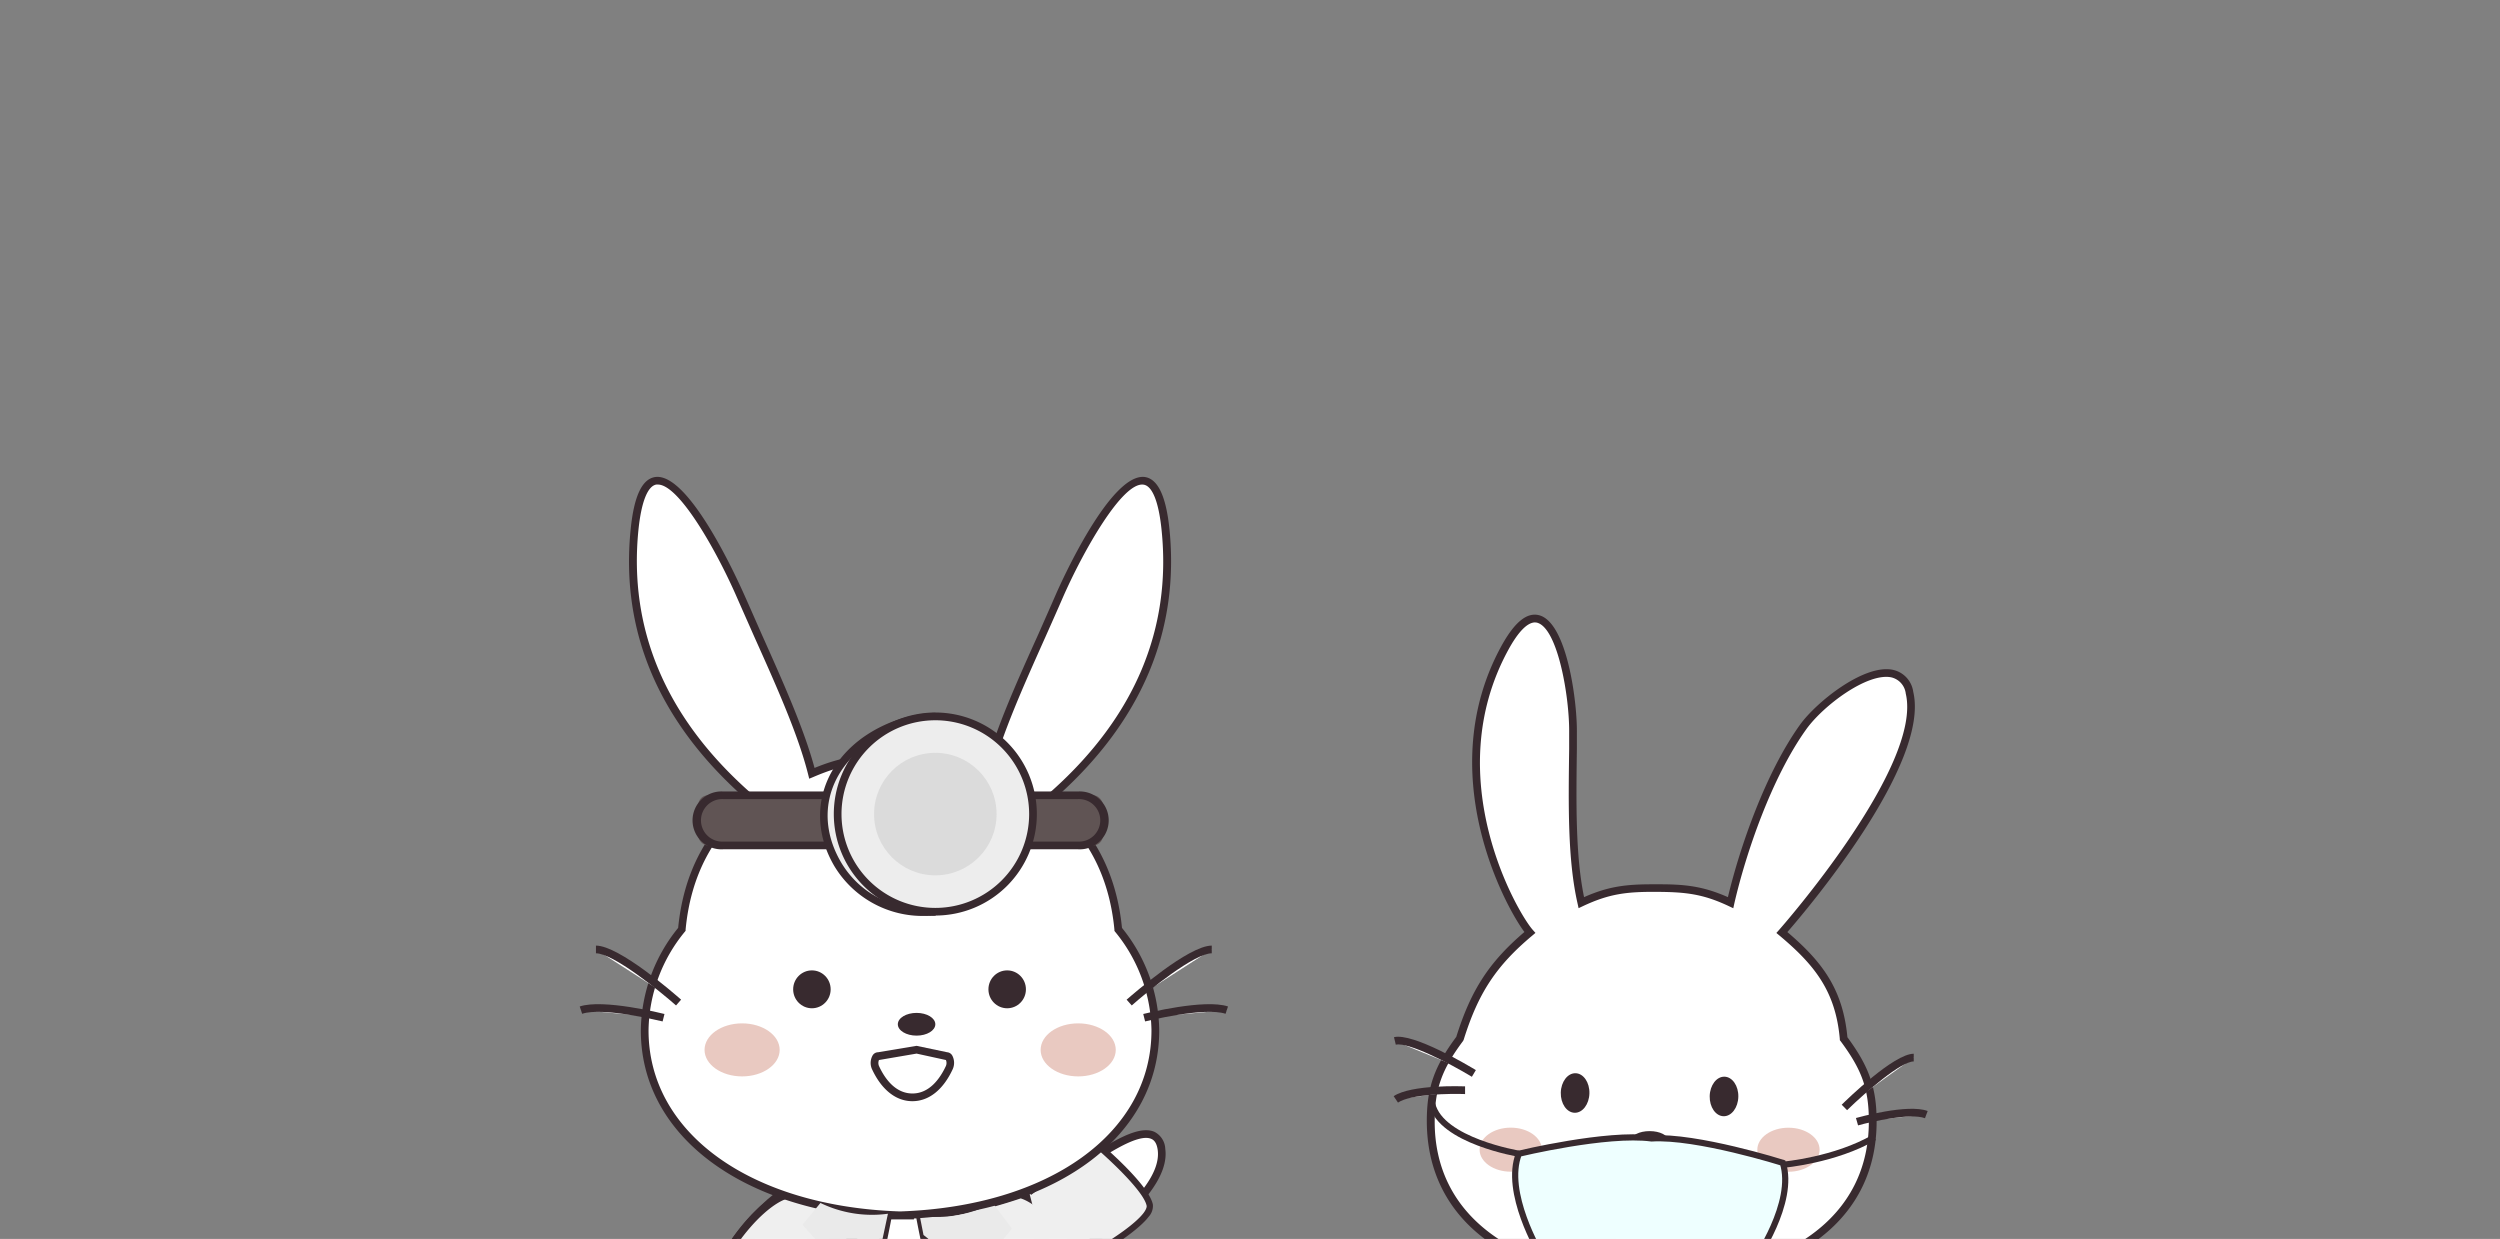 <svg xmlns="http://www.w3.org/2000/svg" xmlns:xlink="http://www.w3.org/1999/xlink" width="1011.5" height="501.268" viewBox="0 0 1011.5 501.268"><rect x="0" y="0" width="1011.5" height="501.268" fill="#808080" stroke="none"/><defs><clipPath id="a"><rect width="1011.5" height="501.268" fill="none"/></clipPath></defs><g transform="translate(90.28 74.27)" style="isolation:isolate"><g transform="translate(-90.28 -74.27)"><g clip-path="url(#a)"><path d="M189.684,209.317c-4.91-.312-12.99,6.287-18.186,14.7a22.083,22.083,0,0,0-3.923,11.873,3.221,3.221,0,0,0,.156,1.221,3.04,3.04,0,0,0,.13,1.689,3.429,3.429,0,0,0,2.91,1.637,21.226,21.226,0,0,0,9.145,2.338c9.171.546,18.836-2.6,21.564-7.171,1.715-2.78.364-5.43-3.092-7.145,4.573-3.9,7.093-7.794,6.105-9.847s-5.872-2.234-12.107,0C194.1,213.266,193.243,209.524,189.684,209.317Z" transform="translate(267.782 334.482)" fill="#fff"/><path d="M182.977,245.37h-2.208a23.382,23.382,0,0,1-9.561-2.39,4.6,4.6,0,0,1-3.793-2.6,4.365,4.365,0,0,1-.312-2.208,4.779,4.779,0,0,1-.13-1.351,23.149,23.149,0,0,1,4.157-12.653c5.482-8.989,14.055-15.588,19.615-15.458h0a4.91,4.91,0,0,1,3.949,2.13,8.522,8.522,0,0,1,.935,6.417c6.028-1.611,10.08-1.013,11.328,1.767,1.455,3.248-1.949,7.4-4.962,10.236a6.911,6.911,0,0,1,2.6,3.533,5.949,5.949,0,0,1-.753,4.677C200.826,242.044,192.07,245.37,182.977,245.37Zm7.456-33.567c-3.923,0-11.379,5.508-16.524,14a20.784,20.784,0,0,0-3.741,10.938,3.481,3.481,0,0,0,0,.857,1.481,1.481,0,0,1,0,.753,1.377,1.377,0,0,0,0,.753c.156.364.779.624,1.663.727a1.637,1.637,0,0,1,.6.208,19.875,19.875,0,0,0,8.444,2.13c8.5.494,17.719-2.416,20.161-6.417a2.6,2.6,0,0,0,.416-2.182,5.2,5.2,0,0,0-2.884-2.78,1.584,1.584,0,0,1-.857-1.2,1.611,1.611,0,0,1,.546-1.377c4.936-4.209,6.131-7.093,5.716-8s-3.9-1.429-10.184.727a1.533,1.533,0,0,1-1.611-.364,1.559,1.559,0,0,1-.39-1.585,8.34,8.34,0,0,0,.26-6.417,1.922,1.922,0,0,0-1.559-.779h-.052Z" transform="translate(266.824 333.529)" fill="#382a2f"/><path d="M108.11,215.86s-4.365,61.47,16.731,62.016c20.057.494,3.767-36.944,3.767-36.944" transform="translate(172.168 344.956)" fill="#fff"/><path d="M126.23,279.5h-.468a12.211,12.211,0,0,1-8.833-4.287c-12.5-13.77-9.535-57.547-9.4-59.391l3.118.208c0,.442-3.014,44.167,8.6,57.157a9.068,9.068,0,0,0,6.625,3.274,7.327,7.327,0,0,0,6.677-2.858c4.729-7.015-1.559-25.409-4.391-31.9l2.858-1.247c.442,1.013,10.756,25.045,4.131,34.892A10.055,10.055,0,0,1,126.23,279.5Z" transform="translate(171.195 344.892)" fill="#382a2f"/><path d="M279.262,270.546c0,50.428-38.321,68.121-85.736,68.121s-85.736-17.693-85.736-68.121,38.321-91.3,85.736-91.3S279.262,220.169,279.262,270.546Z" transform="translate(172.254 286.451)" fill="#fff"/><path d="M194.445,341.184c-56.2,0-87.165-24.759-87.165-69.68,0-51.208,38.971-92.854,87.165-92.854s87.191,41.569,87.191,92.854C281.635,316.425,250.667,341.184,194.445,341.184Zm0-159.417c-46.349,0-84.047,40.27-84.047,89.737,0,30.371,14.575,66.562,84.047,66.562s84.073-36.191,84.073-66.562C278.518,222.037,240.794,181.768,194.445,181.768Z" transform="translate(171.439 285.492)" fill="#382a2f"/><path d="M190.106,215.86s4.365,61.47-16.757,62.016c-20.031.494-3.767-36.944-3.767-36.944" transform="translate(261.046 344.956)" fill="#fff"/><path d="M173.9,279.546a10.028,10.028,0,0,1-8.911-4.235c-6.651-9.847,3.663-33.775,4.1-34.892l2.858,1.247c-2.806,6.5-9.119,24.889-4.391,31.9a7.222,7.222,0,0,0,6.7,2.858,8.989,8.989,0,0,0,6.6-3.274c11.613-12.782,8.652-56.638,8.626-57.157l3.092-.208c0,1.845,3.092,45.622-9.4,59.391a12.159,12.159,0,0,1-8.833,4.287Z" transform="translate(260.103 344.844)" fill="#382a2f"/><path d="M222.017,240.3c0,19.771-22.525,34.086-50.3,34.086s-50.3-14.315-50.3-34.086,22.525-35.827,50.3-35.827S222.017,220.5,222.017,240.3Z" transform="translate(194.036 326.754)" fill="#e5e5e5"/><path d="M117.57,211.053l12.419-18.316s73.889-26.37,99.324,2.728c13.3,15.2-9.171,27.539-47.856,25.305a351.124,351.124,0,0,1-63.886-9.717Z" transform="translate(187.883 290.502)" fill="#fff"/><path d="M158.416,186s23.954,8.522,40.712,8.574c0,0-15.328,84.982-38.581,100s-16.056,19.953-26.552,25.487S100.22,313.9,100.22,313.9s13.406-25.513,19.563-65.393C125.057,214.293,146.777,189.118,158.416,186Z" transform="translate(160.157 297.238)" fill="#efefef"/><path d="M128.15,324.032c-11.639,0-26.552-7.378-27.332-7.794l-1.429-.727.753-1.4a229.928,229.928,0,0,0,19.407-64.951c5.2-33.775,27.046-60.353,39.776-63.756h.468l.468.156c.234,0,23.928,8.444,40.192,8.5H202.3l-.312,1.819c-.649,3.507-15.588,85.736-39.283,101.038-13.276,8.6-16.394,13.822-18.68,17.615a17.615,17.615,0,0,1-7.976,7.794,17.07,17.07,0,0,1-7.9,1.715Zm-24.578-9.769c5.2,2.338,22.707,9.847,30.969,5.508a14.575,14.575,0,0,0,6.755-6.755c2.442-4.079,5.768-9.665,19.667-18.654,20.577-13.3,35.178-84.852,37.568-97.167-15.588-.6-35.463-7.3-38.971-8.47-10.392,3.274-31.722,26.552-37.048,61.106A240.06,240.06,0,0,1,103.573,314.263Z" transform="translate(158.831 296.279)" fill="#382a2f"/><path d="M183.961,186s-23.98,8.522-40.712,8.574c0,0,15.329,84.982,38.581,100s16.03,19.953,26.526,25.487,33.775-6.157,33.775-6.157-13.432-25.513-19.589-65.393C217.32,214.293,195.575,189.118,183.961,186Z" transform="translate(228.921 297.238)" fill="#efefef"/><path d="M216.7,323.984a17.174,17.174,0,0,1-7.924-1.637,17.744,17.744,0,0,1-7.976-7.794c-2.286-3.793-5.4-9.015-18.68-17.615-23.538-15.251-38.633-97.531-39.257-101.038l-.338-1.819h1.845c16.29,0,39.958-8.418,40.192-8.5l.468-.156h.468c12.73,3.4,34.554,29.956,39.776,63.756a228.629,228.629,0,0,0,19.433,64.951l.727,1.4-1.429.727C243.231,316.606,228.318,323.984,216.7,323.984ZM146.349,197.017c2.364,12.315,16.965,83.865,37.542,97.167,13.9,8.989,17.225,14.575,19.667,18.654a14.679,14.679,0,0,0,6.755,6.755c8.262,4.339,25.981-3.17,30.995-5.508a239.022,239.022,0,0,1-19.018-64.432c-5.352-34.554-26.682-57.833-37.074-61.106C181.709,189.717,161.756,196.42,146.349,197.017Z" transform="translate(227.77 296.327)" fill="#382a2f"/><rect width="54.897" height="69.966" transform="translate(338.448 503.399)" fill="#605454"/><path d="M187.685,266.243H129.67V193.16h58.015Zm-54.9-3.118h51.779V196.252H132.788Z" transform="translate(207.22 308.68)" fill="#382a2f"/><path d="M140.888,203.26s15.251,11.587,36.581,0h8v45.284h-54.9l-.494-45.284Z" transform="translate(207.875 324.82)" fill="#bfbfbf" style="mix-blend-mode:multiply;isolation:isolate"/><path d="M168.305,229.92s45.96-26.734,43.05-47.129S170.176,199.055,161.81,200.2" transform="translate(258.581 282.261)" fill="#fff"/><path d="M169.228,232.256l-1.559-2.6c.442-.26,44.92-26.448,42.3-45.674-.338-2.39-1.169-3.871-2.6-4.469-5.664-2.468-19.667,7.2-29.9,14.263-7.638,5.2-12.471,8.548-15.329,8.937l-.416-3.092c2.234-.312,8.21-4.417,13.978-8.418,12.029-8.314,25.643-17.771,32.917-14.549a8.08,8.08,0,0,1,4.417,6.911C215.967,204.742,171.151,231.138,169.228,232.256Z" transform="translate(258.437 281.276)" fill="#382a2f"/><path d="M134.775,190.87s40.737,34.06,34.528,53.78-37.88-22.915-45.934-25.435" transform="translate(197.152 305.02)" fill="#fff"/><path d="M163.8,252.14c-7.664,0-18.55-10.626-28.241-20.083-5.014-4.884-10.21-9.951-12.367-10.626l.935-2.962c2.6.857,6.963,4.858,13.614,11.379,8.885,8.678,21.1,20.6,27.072,19.07,1.507-.39,2.6-1.689,3.3-3.975,5.82-18.524-33.645-51.805-34.06-52.143l2-2.39c1.715,1.429,41.569,34.97,35.022,55.442a8.08,8.08,0,0,1-5.482,6.079,6.78,6.78,0,0,1-1.793.208Z" transform="translate(196.864 304.285)" fill="#382a2f"/><path d="M122,220.688l23.123,24.058s23.149-13.666,25.851-21.018-30.5-33.385-34.84-34.528" transform="translate(194.963 302.352)" fill="#efefef"/><path d="M145.424,247.192,121.6,222.381l1.871-1.793,22.421,23.382c6.885-4.157,22.421-14.393,24.4-19.823a4.887,4.887,0,0,0-.753-3.04c-5.2-9.847-30.163-28.994-33.2-29.8l.676-2.6c4.287,1.117,29.514,20.784,34.84,31.177a6.417,6.417,0,0,1,.883,5.2c-2.78,7.586-24.006,20.291-26.4,21.694Z" transform="translate(194.323 301.569)" fill="#382a2f"/><path d="M160.28,197.909l26.838-19.849s20.525,17.355,21.954,25.071-35.671,27.8-40.14,28.189" transform="translate(256.136 284.549)" fill="#efefef"/><path d="M169.557,233.642l-.234-2.6c3.118-.286,30.995-14.965,37.724-23.8,1.247-1.663,1.3-2.6,1.247-2.884-1.065-5.69-14.653-18.394-20.784-23.642l-25.981,19.226-1.559-2.078,27.669-20.447.779.65c2.13,1.819,20.94,17.875,22.4,25.825a6.469,6.469,0,0,1-1.741,4.91C202.162,217.9,173.973,233.252,169.557,233.642Z" transform="translate(255.641 283.527)" fill="#382a2f"/><path d="M172.744,187.34l7.794,10.392-15.3,18.732L144.763,200.3l-1.533-7.794a47.8,47.8,0,0,0,29.514-5.17Z" transform="translate(228.889 299.379)" fill="#eaeaea" style="mix-blend-mode:multiply;isolation:isolate"/><path d="M169.428,212.4l10.392,2.364s-18.81,27.046-5.2,41.569S148.643,243.5,151.5,224.559l5.014-7.353,6.209,1.611Z" transform="translate(241.87 339.426)" fill="#eaeaea" style="mix-blend-mode:multiply;isolation:isolate"/><path d="M129.512,212.4l-10.392,2.364s18.81,27.046,5.2,41.569S150.3,243.5,147.439,224.559l-5.014-7.353-6.209,1.611Z" transform="translate(190.36 339.426)" fill="#eaeaea" style="mix-blend-mode:multiply;isolation:isolate"/><path d="M161.374,223.158s-13.146,20.784-23.564,24.006A24.006,24.006,0,0,0,123.6,259.921l-7.249-4.91s12.549-14.445,18.42-15.874,13.536-18.446,15.588-18.446h-2.1Z" transform="translate(185.933 352.674)" fill="#eaeaea" style="mix-blend-mode:multiply;isolation:isolate"/><path d="M147.49,223.158s13.146,20.784,23.564,24.006a24.11,24.11,0,0,1,14.211,12.756l7.249-4.91s-12.549-14.445-18.42-15.874-13.536-18.446-15.588-18.446h2.1Z" transform="translate(235.697 352.674)" fill="#eaeaea" style="mix-blend-mode:multiply;isolation:isolate"/><path d="M201.022,372.173c62.353-.286,109.118-30.5,108.91-75.162a65.5,65.5,0,0,0-15.043-40.634c-1.974-20.784-10.626-39.438-28.137-52.766,6.157-6.209,53.91-42.011,47.311-108.754-5.2-51.545-36.113,11.042-42.972,26.682-11.276,25.747-23.72,51.286-28.838,71.628-13.588-5.82-22.447-6.365-37.256-6.365h3.274c-14.835,0-23.668.546-37.282,6.365-5.2-20.343-17.563-45.882-28.838-71.628C135.291,105.95,104.3,43.311,99.178,94.856c-6.547,66.744,41.231,102.467,47.285,108.754-17.511,13.328-26.162,31.93-28.111,52.766a65.5,65.5,0,0,0-15.043,40.634c-.208,44.661,46.609,74.876,108.884,75.162Z" transform="translate(157.51 119.639)" fill="#fff"/><path d="M213.238,374.7h-11.25v-.364c-59.184-3.663-99.453-34.112-99.246-76.357a66.874,66.874,0,0,1,15.095-41.231c2.156-21.98,11.328-39.568,27.228-52.273l-1.2-1.091c-34.086-30.605-49.363-66.848-45.258-107.715,1.325-13.51,4.573-20.473,9.873-21.33,13.848-2.1,33.775,42.452,36.061,47.544s4.6,10.392,6.885,15.588c8.885,19.849,17.3,38.659,21.59,54.559,11.743-4.806,20.057-5.664,32.943-5.768h3.274c12.99,0,21.174.961,32.943,5.768,4.261-16.03,12.678-34.814,21.59-54.559,2.286-5.2,4.6-10.392,6.859-15.588s22.291-49.6,36.139-47.544c5.2.857,8.522,7.794,9.873,21.33,4.053,40.867-11.2,77.11-45.284,107.715l-1.2,1.091c15.926,12.7,25.071,30.293,27.254,52.273a67,67,0,0,1,15.069,41.231c.208,42.244-40.062,72.745-99.246,76.357ZM109.627,77.374h-.6c-3.559.572-6.131,7.145-7.275,18.55-3.949,39.828,10.938,75.188,44.167,105.091,1.169,1.039,2.052,1.845,2.6,2.416l1.247,1.247-1.4,1.091c-16.212,12.341-25.461,29.722-27.513,51.675v.468l-.286.364A63.964,63.964,0,0,0,105.86,298c-.182,41.725,41.361,71.472,101.74,73.473,60.379-2,101.922-31.748,101.74-73.473a64.276,64.276,0,0,0-14.7-39.672l-.286-.364V257.5c-2.078-21.954-11.327-39.334-27.513-51.675l-1.429-1.091,1.273-1.247c.546-.572,1.429-1.377,2.6-2.416,33.307-29.9,48.194-65.263,44.167-105.091C312.327,84.571,309.755,78,306.2,77.426c-8.6-1.4-24.681,27.306-32.736,45.7-2.26,5.2-4.573,10.392-6.885,15.588-9.145,20.447-17.823,39.776-21.876,55.91l-.442,1.767-1.663-.7c-12.652-5.43-20.992-6.209-35.022-6.261s-22.4.831-35.022,6.261l-1.689.7-.442-1.767c-4.053-16.134-12.7-35.437-21.876-55.884-2.286-5.2-4.6-10.392-6.885-15.588C133.867,105.173,118.409,77.374,109.627,77.374Z" transform="translate(156.543 118.675)" fill="#382a2f"/><path d="M175.85,169.346s24.318-21.486,33.411-21.486" transform="translate(281.018 236.288)" fill="#fff"/><path d="M177.528,171.474l-2.078-2.338c2.6-2.234,25.019-21.876,34.45-21.876v3.118C202.859,150.378,184.154,165.6,177.528,171.474Z" transform="translate(280.378 235.329)" fill="#382a2f"/><path d="M178.19,160.9s24.318-6.131,33.411-3.066" transform="translate(284.757 250.862)" fill="#fff"/><path d="M178.793,163.364l-.753-3.014c1.013-.26,24.863-6.209,34.294-3.04l-.987,2.962C202.773,157.389,179.053,163.312,178.793,163.364Z" transform="translate(284.517 249.908)" fill="#382a2f"/><path d="M126.221,169.346S101.929,147.86,92.81,147.86" transform="translate(148.315 236.288)" fill="#fff"/><path d="M125.208,171.474c-6.651-5.872-25.409-21.1-32.4-21.1V147.26c9.431,0,31.93,19.641,34.45,21.876Z" transform="translate(148.315 235.329)" fill="#382a2f"/><path d="M123.907,160.9s-24.318-6.131-33.437-3.066" transform="translate(144.576 250.862)" fill="#fff"/><path d="M123.821,163.364c-.234,0-23.98-5.976-32.554-3.092l-.987-2.962c9.431-3.17,33.281,2.78,34.294,3.04Z" transform="translate(144.272 249.908)" fill="#382a2f"/><ellipse cx="7.586" cy="7.664" rx="7.586" ry="7.664" transform="translate(320.912 392.618)" fill="#382a2f"/><ellipse cx="7.586" cy="7.664" rx="7.586" ry="7.664" transform="translate(399.918 392.618)" fill="#382a2f"/><ellipse cx="15.199" cy="10.73" rx="15.199" ry="10.73" transform="translate(285.058 414.052)" fill="#e9c9c1"/><ellipse cx="15.199" cy="10.73" rx="15.199" ry="10.73" transform="translate(421.04 414.052)" fill="#e9c9c1"/><ellipse cx="7.586" cy="4.599" rx="7.586" ry="4.599" transform="translate(363.26 409.817)" fill="#382a2f"/><path d="M152.48,185.265c-6.651,0-12.471-4.6-16.368-12.99a6.183,6.183,0,0,1,.234-5.456,2.6,2.6,0,0,1,2.234-1.351l15.588-2.6,12.393,2.6a2.6,2.6,0,0,1,2.027,1.3,6.235,6.235,0,0,1,.234,5.482C164.951,180.667,159.131,185.265,152.48,185.265Zm-13.536-16.654a3.222,3.222,0,0,0,0,2.39c2.39,5.2,6.677,11.146,13.562,11.146s11.172-6.053,13.536-11.146a3.118,3.118,0,0,0,0-2.39l-11.873-2.6ZM138.944,168.612Z" transform="translate(216.678 260.275)" fill="#382a2f"/><rect width="163.677" height="20.291" rx="3.9" transform="translate(282.538 321.769)" fill="#605454"/><path d="M263.733,146.659H120.347a11.717,11.717,0,1,1,0-23.382H263.733a11.717,11.717,0,1,1,0,23.382ZM120.347,126.368a8.6,8.6,0,1,0,0,17.173H263.733a8.6,8.6,0,1,0,0-17.173Z" transform="translate(172.35 196.96)" fill="#382a2f"/><path d="M173.408,111.57a53.1,53.1,0,0,0-28.241,9.691c-17.381,12.393-21.694,32.346-11.25,50.09,5.794,9.847,18.472,20.784,39.49,19.226" transform="translate(205.025 178.295)" fill="#ededed"/><path d="M170.212,193.2a41.7,41.7,0,0,1-36.71-20.135c-10.86-18.472-6.157-39.438,11.691-52.169a54.845,54.845,0,0,1,29.176-9.9v3.118h0a51.805,51.805,0,0,0-27.332,9.4c-16.731,11.925-20.966,30.761-10.808,48.038,3.611,6.157,14.549,20.291,38.035,18.446l.234,3.118C173.018,193.15,171.589,193.2,170.212,193.2Z" transform="translate(204.089 177.384)" fill="#382a2f"/><circle cx="39.49" cy="39.49" r="39.49" transform="translate(338.942 289.891)" fill="#ededed"/><path d="M170.925,193.11A41.075,41.075,0,1,1,212,152.035a41.075,41.075,0,0,1-41.075,41.075Zm0-79.007a37.958,37.958,0,1,0,37.958,37.932A37.958,37.958,0,0,0,170.925,114.1Z" transform="translate(207.507 177.32)" fill="#382a2f"/><circle cx="24.785" cy="24.785" r="24.785" transform="translate(353.647 304.596)" fill="#dbdbdb"/><path d="M132.245,187.34l-7.275,8.833,14.211,15.978,18.186-10.262L159.55,191.7A47.778,47.778,0,0,1,132.245,187.34Z" transform="translate(199.709 299.379)" fill="#eaeaea" style="mix-blend-mode:multiply;isolation:isolate"/><path d="M356.084,261.307c-.338,38.971-27.9,53.1-61.808,53.572s-61.236-12.808-60.924-51.961,28.059-71.057,61.938-71.524S356.4,222.284,356.084,261.307Z" transform="translate(372.904 305.848)" fill="#fff"/><path d="M293.468,317.372c-20.992,0-36.866-5.2-47.259-15.588-9.067-9.015-13.588-21.746-13.458-37.88.312-39.8,28.812-72.59,63.47-73.083a56.819,56.819,0,0,1,41.1,17.2A75.733,75.733,0,0,1,358.5,262.241h0c-.286,34.97-22.785,54.559-63.341,55.1ZM297,193.964h-.727c-33,.468-60.093,31.852-60.4,69.992,0,15.251,4.1,27.254,12.549,35.645,10.054,10,25.8,14.861,46.765,14.653,27.306-.39,59.911-9.743,60.275-51.961a72.485,72.485,0,0,0-20.265-51.961A54.144,54.144,0,0,0,297,193.886Z" transform="translate(371.945 304.94)" fill="#382a2f"/><ellipse cx="36.633" cy="35.775" rx="36.633" ry="35.775" transform="matrix(0.573, -0.82, 0.82, 0.573, 619.053, 581.209)" fill="#e9c9c1"/><path d="M233.56,220.1s-3.533,47.622,11.587,47.83c14.367.208,2.936-28.579,2.936-28.579" transform="translate(372.669 351.732)" fill="#fff"/><path d="M246.269,269.553h-.156a8.47,8.47,0,0,1-6.339-3.014c-9.379-10.21-6.911-45.024-6.807-46.479l3.118.208c0,.364-2.468,34.944,5.975,44.167a5.508,5.508,0,0,0,4.079,2,4.625,4.625,0,0,0,4.313-1.9c3.611-5.2-.831-19.537-2.832-24.6l2.884-1.143c.805,2.026,7.794,19.979,2.6,27.513a7.794,7.794,0,0,1-6.833,3.248Z" transform="translate(371.704 351.668)" fill="#382a2f"/><path d="M292.474,219.44s2.6,47.544-12.393,48.168c-14.393.6-2.468-28.579-2.468-28.579" transform="translate(436.228 350.677)" fill="#fff"/><path d="M280.613,269.215a7.379,7.379,0,0,1-6.391-3.04c-5.2-7.352,2.078-25.617,2.91-27.669l2.884,1.169c-2.1,5.2-6.781,19.667-3.222,24.707a4.391,4.391,0,0,0,4.183,1.715,5.819,5.819,0,0,0,4.183-2.156c8.626-9.509,6.729-44.011,6.729-44.375l3.092-.156c0,1.455,1.975,36.139-7.508,46.765a8.937,8.937,0,0,1-6.365,3.17Z" transform="translate(435.255 350.629)" fill="#382a2f"/><path d="M306.93,365.338c58.534-.26,94.829-23.772,94.673-65.7,0-13.952-3.429-22.109-11.769-33.307-1.741-19.589-10.158-30.553-24.993-42.946,5.2-5.768,58.534-67.991,51.623-97.037-4.651-19.511-34.138,1.455-43.05,13.9-14.7,20.551-24.993,52.117-29.332,71.057-11.535-5.456-19.018-5.95-31.592-5.95h2.78c-12.575,0-20.057.494-31.592,5.924-4.313-18.94-3.585-42.634-3.248-68.744.234-19.667-8.833-68.744-27.669-34.216-29.176,53.494,4.962,109.274,10.158,115.042-14.835,12.393-22.343,23.746-28.293,42.946-8.34,11.172-11.743,19.33-11.8,33.281-.208,41.933,36.113,65.471,94.621,65.757Z" transform="translate(356.094 153.935)" fill="#fff"/><path d="M318.458,367.866H307.936v-.312c-54.039-3.04-85.736-27.643-85.736-67,0-13.458,3.066-22.057,11.925-34.009,5.924-18.888,13.224-30.189,27.565-42.426-8.028-10.73-37.178-64.64-9.379-115.587,5.352-9.769,10.392-13.874,15.329-12.575,11.25,2.936,15.432,34.788,15.277,47.544v6.5c-.286,22.161-.572,43.154,2.91,60.015,9.821-4.339,16.861-5.2,27.7-5.2h2.78c10.86,0,17.9.883,27.721,5.2,4.91-20.5,15.251-50.3,29.15-69.732,6.573-9.145,25.8-24.578,37.49-22.265a10.548,10.548,0,0,1,8.34,8.911c6.937,29.124-42.92,88.048-50.922,97.219,14,11.925,22.447,22.967,24.292,42.556,8.781,11.873,11.769,20.473,11.821,33.775.156,39.36-31.644,63.964-85.736,66.978ZM266,98.864c-3.118,0-6.859,3.819-10.86,11.172-28.293,51.961,4.079,106.754,9.951,113.249l1.065,1.2-1.221,1.039c-14.679,12.263-21.954,23.382-27.825,42.218l-.234.468c-8.652,11.587-11.431,19.433-11.483,32.346-.182,38.685,32.528,62.353,87.814,64.12,55.261-1.663,88-25.383,87.84-64.068,0-12.99-2.832-20.784-11.457-32.372l-.286-.364v-.442c-1.689-19.355-10.236-30.008-24.422-41.881l-1.247-1.039,1.065-1.2c.6-.65,58.274-66.2,51.285-95.634a7.638,7.638,0,0,0-5.924-6.6c-9.691-1.9-27.487,11.457-34.346,21.044-14.055,19.641-24.448,50.246-29.1,70.485l-.416,1.9-1.767-.831c-10.652-5.04-17.719-5.742-29.592-5.794s-18.836.779-29.462,5.768l-1.767.831-.416-1.9c-4-17.537-3.715-39.438-3.4-62.639v-6.469c.156-14.445-4.6-42.322-12.99-44.5a3.819,3.819,0,0,0-.805-.1Z" transform="translate(355.087 152.966)" fill="#382a2f"/><path d="M287.23,184.887S307.625,164.7,315.289,164.7" transform="translate(459.009 263.199)" fill="#fff"/><path d="M288.992,186.937l-2.182-2.208c2.13-2.1,21.1-20.629,29.15-20.629v3.118C310.842,167.218,296.709,179.429,288.992,186.937Z" transform="translate(458.338 262.241)" fill="#382a2f"/><path d="M289.19,176.961s20.421-5.768,28.059-2.884" transform="translate(462.141 276.893)" fill="#fff"/><path d="M289.887,179.392l-.857-2.988c.857-.234,20.966-5.872,29.02-2.832l-1.091,2.91C311.087,174.273,295.421,177.833,289.887,179.392Z" transform="translate(461.885 275.943)" fill="#382a2f"/><path d="M249.186,175.342s-24.526-14.913-31.956-13.12" transform="translate(347.145 259)" fill="#fff"/><path d="M248.6,177.658c-9.275-5.612-25.825-14.133-30.787-12.99l-.727-3.04c7.794-1.871,30.579,11.769,33.125,13.328Z" transform="translate(346.921 258.009)" fill="#382a2f"/><path d="M245.335,169.832s-21.2-.883-27.955,3.689" transform="translate(347.385 271.291)" fill="#fff"/><path d="M218.781,175.794l-1.741-2.6c7.119-4.806,28.007-4,28.89-3.975v3.118C240.059,172.13,223.977,172.286,218.781,175.794Z" transform="translate(346.841 270.318)" fill="#382a2f"/><ellipse cx="8.002" cy="5.794" rx="8.002" ry="5.794" transform="translate(631.31 450.096) rotate(-88.69)" fill="#382a2f"/><ellipse cx="8.002" cy="5.794" rx="8.002" ry="5.794" transform="translate(691.559 451.494) rotate(-88.69)" fill="#382a2f"/><ellipse cx="12.601" cy="8.911" rx="12.601" ry="8.911" transform="translate(598.643 456.244)" fill="#e9c9c1"/><ellipse cx="12.601" cy="8.911" rx="12.601" ry="8.911" transform="translate(711.009 456.27)" fill="#e9c9c1"/><path d="M275.609,188.485c-.312,4.235-5.924,8.522-12.99,7.976s-12.523-5.638-12.211-9.847,5.976-4.365,12.99-3.845S275.921,184.276,275.609,188.485Z" transform="translate(400.145 291.739)" fill="#fff"/><path d="M264.613,198.587h-1.247c-7.275-.546-13.8-6.028-13.406-11.25.468-6.079,9.119-5.4,14.289-5.04a35.412,35.412,0,0,1,9.171,1.559,5.4,5.4,0,0,1,4.209,5.56,9.379,9.379,0,0,1-4.521,6.755A15.406,15.406,0,0,1,264.613,198.587Zm-5.2-13.952c-4.729,0-6.729.883-6.859,2.832-.26,3.429,4.78,8,11.016,8.47a12.808,12.808,0,0,0,8.08-1.975,6.885,6.885,0,0,0,3.377-4.78h0c0-.961-.182-2.052-2.6-2.936a33.308,33.308,0,0,0-8.444-1.4C262.275,184.714,260.742,184.636,259.417,184.636Z" transform="translate(399.423 290.964)" fill="#382a2f"/><ellipse cx="7.482" cy="3.767" rx="7.482" ry="3.767" transform="translate(659.957 457.647)" fill="#382a2f"/><path d="M289.171,235s31.177,1.039,43.725-7.976c0,0,16.472-23.512,11.354-39.594,0,0-34.918-11.016-53.1-9.873h0c-18.056-2.416-53.676,6.183-53.676,6.183-6.183,15.588,8.6,40.27,8.6,40.27,11.9,9.847,43.076,10.99,43.076,10.99Z" transform="translate(377.074 283.055)" fill="#eff" stroke="#382a2f" stroke-miterlimit="10" stroke-width="2.5"/><path d="M277.73,188.544s20.917-1.819,36.8-11.054" transform="translate(443.827 282.691)" fill="none" stroke="#382a2f" stroke-miterlimit="10" stroke-width="2.5"/><path d="M258.114,192.023s-31.514-5.2-35.074-20.083" transform="translate(356.43 274.769)" fill="none" stroke="#382a2f" stroke-miterlimit="10" stroke-width="2.5"/></g></g></g></svg>